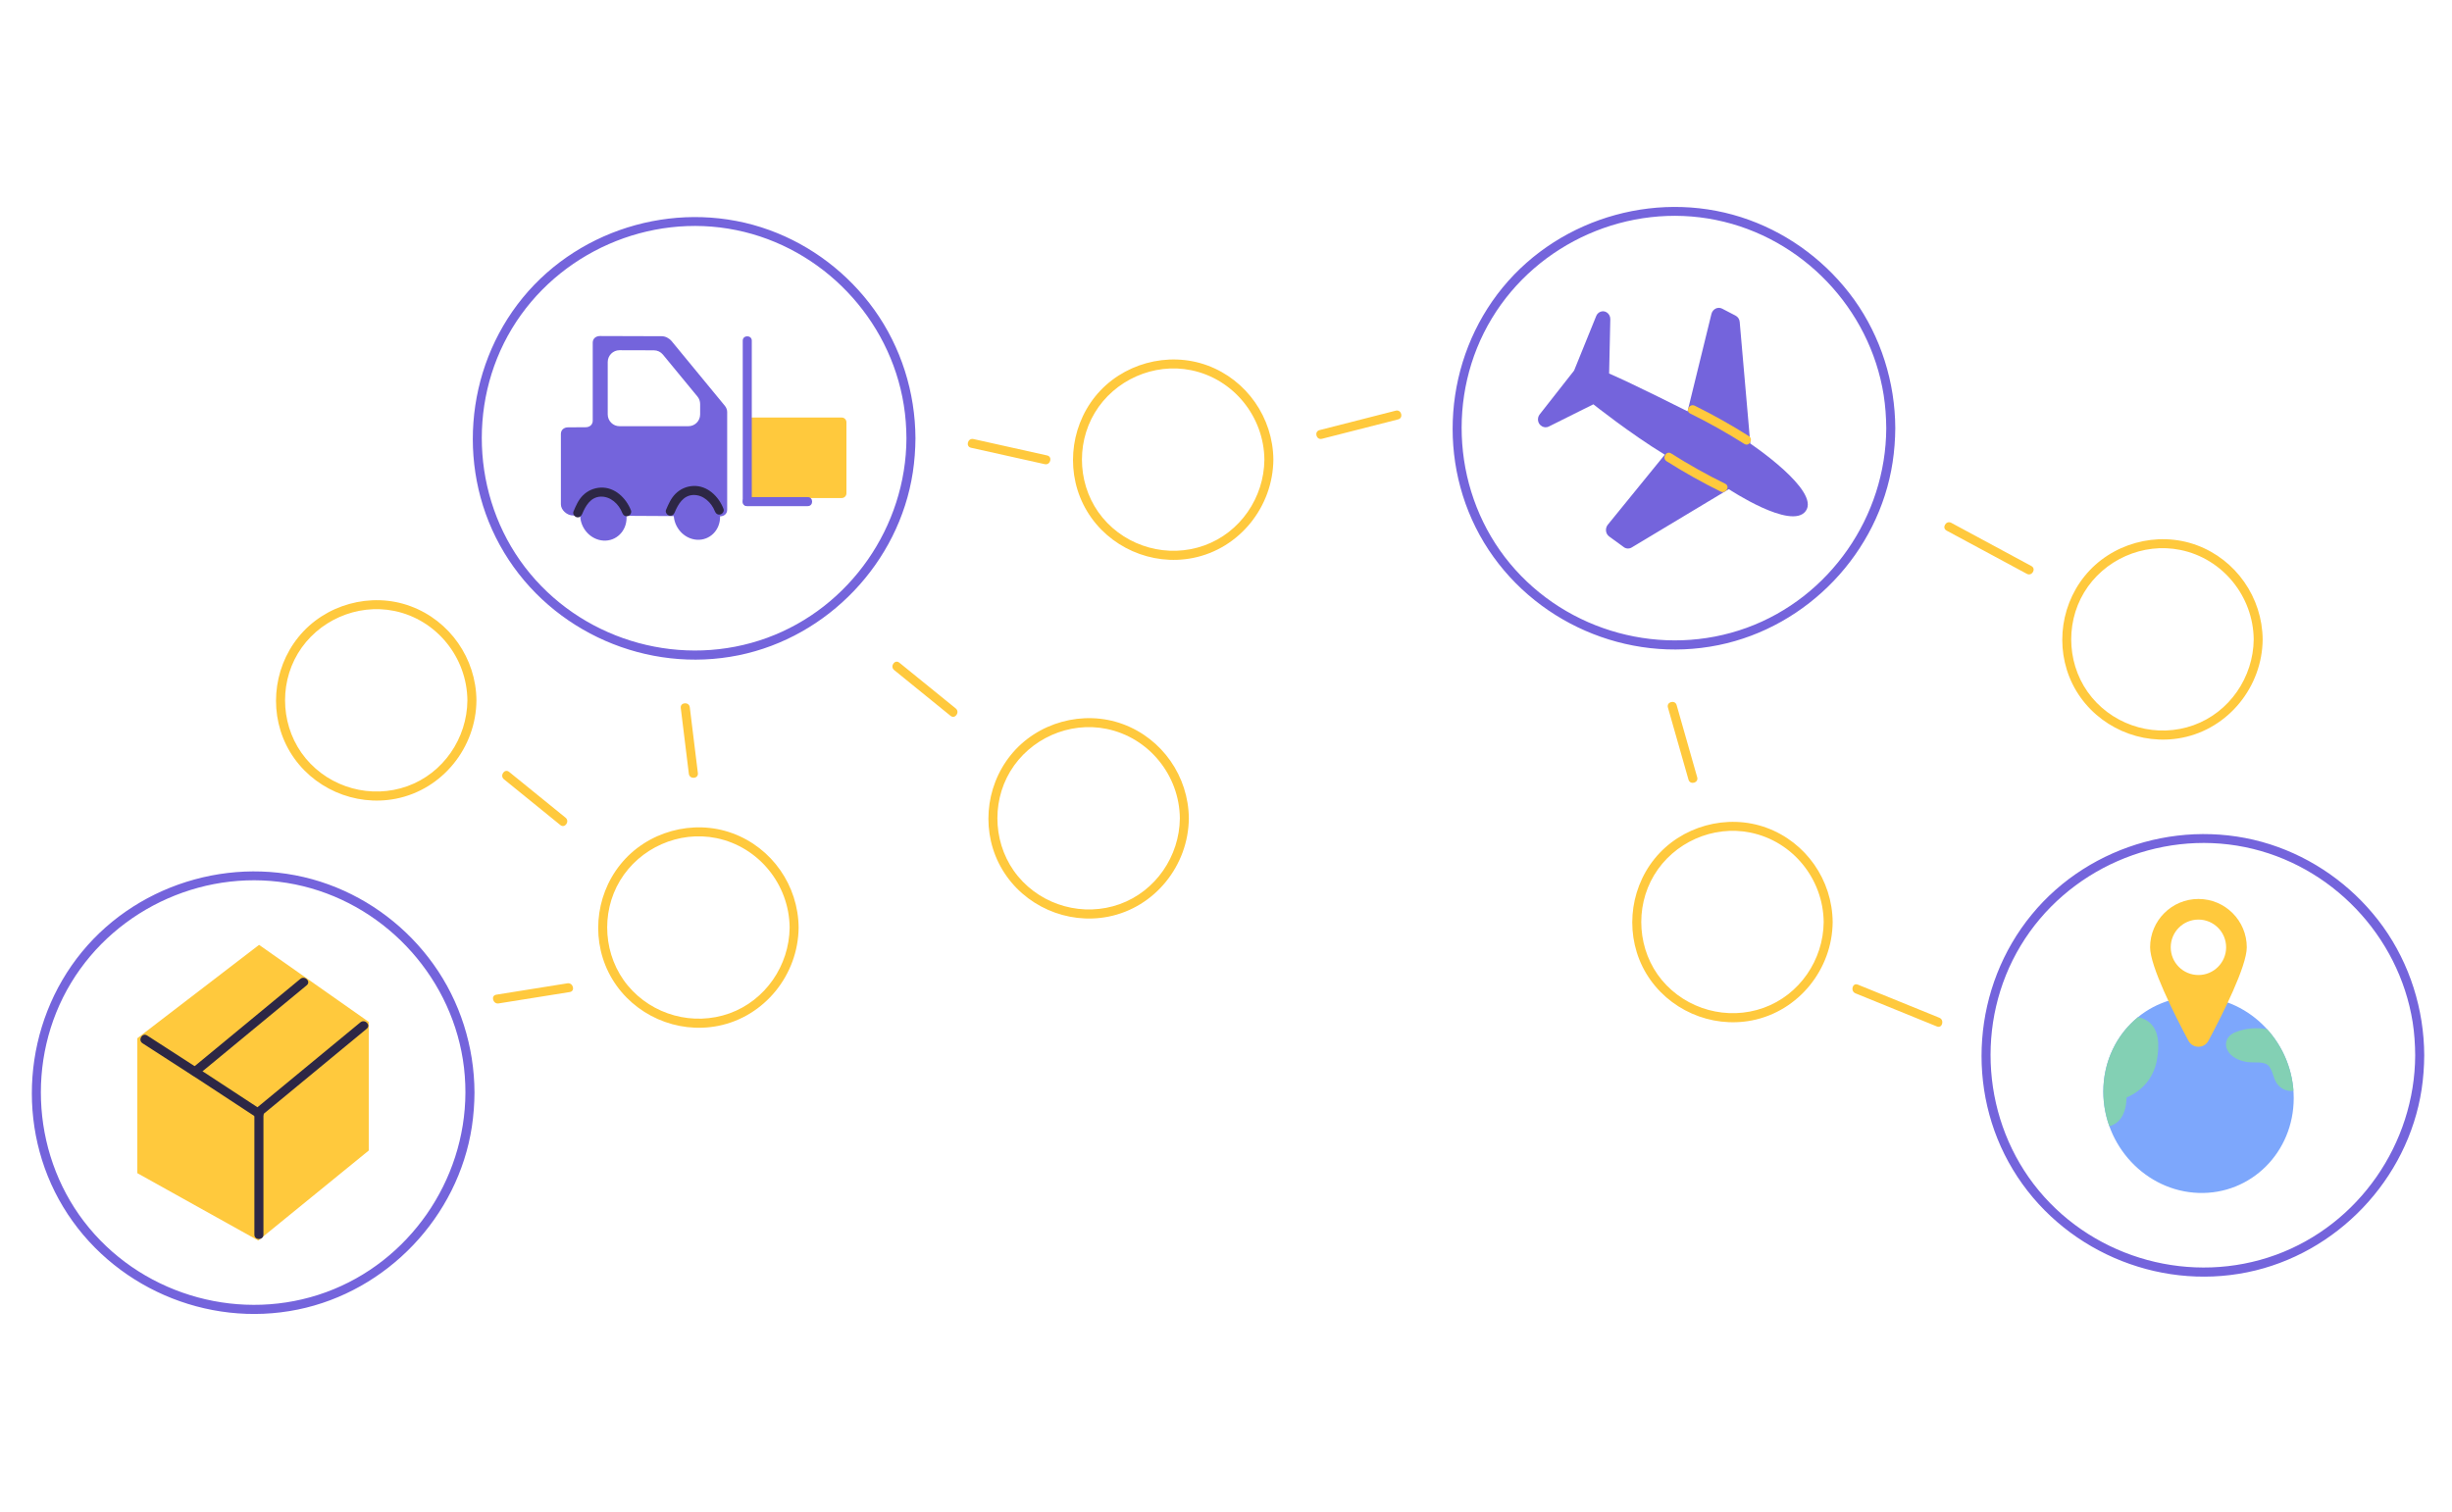 <?xml version="1.0" encoding="UTF-8"?> <svg xmlns="http://www.w3.org/2000/svg" width="154" height="95" viewBox="0 0 154 95" fill="none"><path d="M141.546 40.169C141.523 42.55 140.025 44.747 137.77 45.558C135.497 46.375 132.924 45.668 131.381 43.813C129.85 41.97 129.66 39.272 130.891 37.223C132.128 35.166 134.589 34.067 136.945 34.549C139.607 35.093 141.518 37.467 141.546 40.169C141.546 40.534 142.114 40.535 142.108 40.169C142.086 37.539 140.437 35.16 137.964 34.248C135.48 33.334 132.584 34.137 130.924 36.196C129.281 38.232 129.053 41.149 130.401 43.402C131.765 45.672 134.456 46.857 137.051 46.346C139.975 45.77 142.086 43.127 142.108 40.169C142.114 39.803 141.546 39.803 141.546 40.169Z" fill="#FFC93D"></path><path d="M114.538 57.926C114.517 60.306 113.022 62.504 110.764 63.315C108.495 64.131 105.918 63.424 104.374 61.57C102.847 59.727 102.658 57.029 103.887 54.98C105.122 52.922 107.585 51.824 109.941 52.306C112.6 52.85 114.511 55.224 114.538 57.926C114.538 58.291 115.107 58.292 115.102 57.926C115.08 55.295 113.434 52.916 110.959 52.005C108.474 51.09 105.576 51.894 103.914 53.952C102.273 55.989 102.046 58.906 103.394 61.159C104.759 63.428 107.45 64.614 110.044 64.103C112.968 63.526 115.08 60.885 115.102 57.926C115.107 57.56 114.538 57.56 114.538 57.926Z" fill="#FFC93D"></path><path d="M79.411 28.878C79.391 31.259 77.895 33.456 75.636 34.267C73.368 35.083 70.791 34.377 69.249 32.522C67.718 30.68 67.528 27.981 68.758 25.932C69.992 23.875 72.461 22.776 74.817 23.258C77.47 23.802 79.386 26.176 79.411 28.878C79.411 29.243 79.98 29.244 79.975 28.878C79.954 26.247 78.305 23.869 75.831 22.957C73.347 22.043 70.448 22.846 68.788 24.904C67.149 26.942 66.919 29.858 68.271 32.111C69.629 34.38 72.323 35.566 74.914 35.055C77.844 34.479 79.949 31.837 79.975 28.878C79.98 28.512 79.411 28.512 79.411 28.878Z" fill="#FFC93D"></path><path d="M49.594 58.272C49.57 60.653 48.074 62.849 45.818 63.661C43.547 64.477 40.971 63.77 39.431 61.916C37.902 60.072 37.71 57.375 38.939 55.325C40.177 53.268 42.639 52.17 44.995 52.652C47.653 53.196 49.57 55.569 49.594 58.272C49.594 58.637 50.163 58.638 50.158 58.272C50.139 55.641 48.49 53.263 46.014 52.351C43.528 51.436 40.631 52.239 38.972 54.298C37.328 56.335 37.099 59.252 38.451 61.505C39.814 63.774 42.505 64.96 45.101 64.449C48.026 63.872 50.134 61.23 50.158 58.272C50.163 57.906 49.594 57.906 49.594 58.272Z" fill="#FFC93D"></path><path d="M74.102 51.41C74.078 53.791 72.582 55.988 70.326 56.8C68.055 57.616 65.478 56.909 63.939 55.054C62.409 53.211 62.218 50.514 63.447 48.464C64.685 46.407 67.147 45.309 69.503 45.791C72.161 46.335 74.078 48.708 74.102 51.41C74.102 51.776 74.671 51.777 74.666 51.41C74.647 48.78 72.998 46.401 70.522 45.49C68.036 44.575 65.139 45.378 63.48 47.437C61.836 49.474 61.606 52.39 62.959 54.643C64.322 56.913 67.013 58.099 69.609 57.587C72.534 57.011 74.642 54.369 74.666 51.41C74.671 51.045 74.102 51.045 74.102 51.41Z" fill="#FFC93D"></path><path d="M29.355 44.001C29.337 46.381 27.843 48.578 25.587 49.389C23.313 50.206 20.74 49.499 19.201 47.644C17.67 45.801 17.479 43.103 18.707 41.054C19.94 38.997 22.41 37.899 24.764 38.38C27.42 38.925 29.332 41.298 29.355 44.001C29.36 44.366 29.927 44.367 29.923 44.001C29.904 41.37 28.253 38.991 25.778 38.08C23.299 37.165 20.396 37.968 18.74 40.026C17.093 42.064 16.865 44.98 18.214 47.234C19.577 49.502 22.271 50.688 24.866 50.177C27.792 49.601 29.904 46.959 29.923 44.001C29.927 43.635 29.36 43.635 29.355 44.001Z" fill="#FFC93D"></path><path d="M31.317 63.037C32.808 62.798 34.295 62.56 35.787 62.322C36.148 62.264 35.993 61.716 35.636 61.774C34.145 62.012 32.658 62.251 31.167 62.489C30.806 62.547 30.96 63.094 31.317 63.037Z" fill="#FFC93D"></path><path d="M31.652 48.957C32.832 49.915 34.013 50.873 35.194 51.832C35.479 52.062 35.802 51.595 35.517 51.366C34.336 50.408 33.156 49.449 31.975 48.491C31.69 48.26 31.367 48.727 31.652 48.957Z" fill="#FFC93D"></path><path d="M56.16 42.095C57.34 43.054 58.521 44.012 59.701 44.971C59.986 45.201 60.309 44.734 60.025 44.505C58.844 43.546 57.663 42.588 56.483 41.63C56.198 41.399 55.875 41.866 56.16 42.095Z" fill="#FFC93D"></path><path d="M42.756 44.474C42.927 45.853 43.093 47.233 43.264 48.611C43.307 48.974 43.874 48.934 43.831 48.57C43.66 47.192 43.493 45.812 43.323 44.433C43.28 44.071 42.713 44.111 42.756 44.474Z" fill="#FFC93D"></path><path d="M104.755 44.445C105.184 45.957 105.613 47.469 106.047 48.98C106.149 49.332 106.696 49.182 106.594 48.83C106.16 47.318 105.731 45.806 105.302 44.294C105.2 43.943 104.653 44.093 104.755 44.445Z" fill="#FFC93D"></path><path d="M122.258 33.334C123.936 34.239 125.619 35.144 127.297 36.049C127.62 36.223 127.905 35.733 127.582 35.559C125.904 34.654 124.227 33.749 122.549 32.844C122.225 32.671 121.935 33.161 122.258 33.334Z" fill="#FFC93D"></path><path d="M116.536 62.404C118.239 63.097 119.941 63.791 121.65 64.485C121.988 64.623 122.136 64.073 121.803 63.937C120.094 63.243 118.391 62.55 116.683 61.856C116.344 61.719 116.197 62.268 116.536 62.404Z" fill="#FFC93D"></path><path d="M65.765 28.612C64.225 28.269 62.679 27.925 61.139 27.582C60.779 27.503 60.627 28.05 60.986 28.129C62.527 28.473 64.072 28.817 65.617 29.16C65.972 29.239 66.124 28.692 65.765 28.612Z" fill="#FFC93D"></path><path d="M83.026 27.567C84.619 27.161 86.217 26.754 87.81 26.347C88.167 26.257 88.017 25.709 87.66 25.799C86.067 26.206 84.469 26.613 82.876 27.02C82.519 27.11 82.669 27.658 83.026 27.567Z" fill="#FFC93D"></path><path d="M29.231 68.643C29.213 74.18 25.696 79.274 20.478 81.178C15.215 83.1 9.183 81.456 5.606 77.152C2.021 72.843 1.566 66.54 4.462 61.747C7.349 56.971 13.072 54.448 18.547 55.562C23.949 56.663 28.206 61.115 29.07 66.556C29.181 67.246 29.231 67.945 29.231 68.643C29.231 69.008 29.801 69.009 29.801 68.643C29.792 65.758 28.9 62.912 27.213 60.564C25.577 58.281 23.273 56.522 20.63 55.561C15.159 53.569 8.834 55.306 5.142 59.805C1.451 64.309 0.95 70.831 3.97 75.826C6.995 80.829 12.971 83.438 18.699 82.271C24.308 81.129 28.772 76.445 29.636 70.785C29.742 70.076 29.797 69.361 29.801 68.643C29.801 68.278 29.231 68.277 29.231 68.643Z" fill="#7464DC"></path><path d="M8.625 65.224V73.7L16.221 77.932L23.16 72.278V64.197L16.271 59.358L8.625 65.224Z" fill="#FFC93D"></path><path d="M8.952 65.541C11.36 67.083 13.754 68.642 16.134 70.216C16.437 70.418 16.726 69.926 16.423 69.725C14.038 68.151 11.644 66.593 9.241 65.051C8.93 64.853 8.645 65.344 8.952 65.541Z" fill="#2D2745"></path><path d="M16.476 70.044C18.664 68.238 20.851 66.433 23.034 64.627C23.317 64.394 22.916 63.995 22.633 64.226C20.445 66.031 18.258 67.837 16.07 69.642C15.792 69.875 16.194 70.275 16.476 70.044Z" fill="#2D2745"></path><path d="M12.44 67.532C14.716 65.654 16.993 63.775 19.264 61.897C19.55 61.663 19.142 61.264 18.865 61.495C16.589 63.374 14.313 65.252 12.041 67.13C11.76 67.364 12.159 67.763 12.44 67.532Z" fill="#2D2745"></path><path d="M16.546 77.564C16.546 75.037 16.546 72.511 16.546 69.984C16.546 69.618 15.977 69.618 15.977 69.984C15.977 72.511 15.977 75.037 15.977 77.564C15.977 77.929 16.546 77.93 16.546 77.564Z" fill="#2D2745"></path><path d="M56.93 27.536C56.91 33.074 53.391 38.168 48.173 40.072C42.907 41.993 36.879 40.349 33.301 36.045C29.713 31.736 29.259 25.433 32.154 20.64C35.043 15.864 40.769 13.341 46.24 14.456C51.644 15.556 55.9 20.008 56.764 25.449C56.876 26.14 56.925 26.838 56.93 27.536C56.93 27.902 57.496 27.903 57.496 27.536C57.486 24.651 56.593 21.806 54.909 19.458C53.269 17.174 50.965 15.415 48.325 14.454C42.853 12.463 36.527 14.199 32.837 18.698C29.147 23.202 28.644 29.724 31.666 34.719C34.687 39.723 40.666 42.331 46.392 41.165C52 40.022 56.466 35.338 57.33 29.678C57.438 28.969 57.491 28.255 57.496 27.536C57.496 27.171 56.93 27.171 56.93 27.536Z" fill="#7464DC"></path><path d="M47.234 31.287H52.865C53.03 31.287 53.161 31.154 53.161 30.988V26.529C53.161 26.364 53.03 26.23 52.865 26.23H47.234C47.069 26.23 46.938 26.364 46.938 26.529V30.988C46.938 31.154 47.069 31.287 47.234 31.287Z" fill="#FFC93D"></path><path d="M46.924 31.796C48.193 31.796 49.462 31.796 50.73 31.796C51.098 31.796 51.098 31.228 50.73 31.228C49.462 31.228 48.193 31.228 46.924 31.228C46.556 31.228 46.556 31.796 46.924 31.796Z" fill="#7464DC"></path><path d="M43.973 26.034C43.973 26.443 43.646 26.775 43.233 26.775H38.91C38.501 26.775 38.169 26.443 38.169 26.034V22.743C38.169 22.334 38.501 22.001 38.91 22.001L41.069 22.007C41.29 22.007 41.497 22.107 41.636 22.277L43.81 24.918C43.916 25.049 43.973 25.216 43.973 25.387V26.034ZM45.517 25.483L42.18 21.428C42.021 21.241 41.785 21.122 41.559 21.122L37.684 21.11C37.414 21.11 37.227 21.28 37.227 21.524V26.429C37.227 26.679 37.035 26.849 36.756 26.84L35.703 26.846C35.424 26.837 35.227 27.008 35.227 27.258V31.685C35.227 32.037 35.606 32.386 36.001 32.386L45.214 32.438C45.483 32.44 45.671 32.27 45.671 32.026V25.878C45.671 25.747 45.618 25.605 45.517 25.483Z" fill="#7464DC"></path><path d="M46.648 21.402C46.648 24.773 46.648 28.144 46.648 31.516C46.648 31.881 47.217 31.882 47.217 31.516C47.217 28.144 47.217 24.773 47.217 21.402C47.217 21.037 46.648 21.036 46.648 21.402Z" fill="#7464DC"></path><path d="M42.312 32.296C42.312 33.136 42.966 33.858 43.769 33.908C44.571 33.958 45.225 33.317 45.225 32.476C45.225 31.636 44.571 30.914 43.769 30.864C42.966 30.814 42.312 31.455 42.312 32.296Z" fill="#7464DC"></path><path d="M36.438 32.349C36.438 33.19 37.091 33.911 37.897 33.961C38.698 34.011 39.352 33.37 39.352 32.529C39.352 31.689 38.698 30.967 37.897 30.917C37.091 30.867 36.438 31.508 36.438 32.349Z" fill="#7464DC"></path><path d="M45.442 31.971C45.144 31.19 44.428 30.487 43.538 30.53C43.111 30.55 42.721 30.724 42.418 31.028C42.135 31.313 41.981 31.675 41.827 32.04C41.769 32.181 41.894 32.353 42.029 32.39C42.192 32.434 42.317 32.333 42.375 32.191C42.591 31.673 42.909 31.123 43.538 31.097C44.163 31.073 44.683 31.566 44.899 32.121C44.952 32.264 45.087 32.363 45.245 32.319C45.385 32.282 45.5 32.114 45.442 31.971Z" fill="#2D2745"></path><path d="M39.632 32.073C39.331 31.293 38.615 30.59 37.723 30.632C37.298 30.653 36.902 30.827 36.602 31.13C36.32 31.416 36.167 31.778 36.015 32.143C35.957 32.285 36.077 32.455 36.215 32.492C36.377 32.537 36.501 32.436 36.563 32.294C36.778 31.776 37.093 31.226 37.723 31.2C38.348 31.175 38.868 31.668 39.083 32.224C39.136 32.367 39.274 32.466 39.431 32.422C39.57 32.385 39.684 32.217 39.632 32.073Z" fill="#2D2745"></path><path d="M118.468 26.9C118.446 32.437 114.932 37.531 109.714 39.435C104.448 41.356 98.42 39.713 94.841 35.408C91.256 31.099 90.797 24.796 93.695 20.004C96.582 15.227 102.307 12.705 107.779 13.82C113.18 14.919 117.44 19.372 118.305 24.813C118.413 25.503 118.462 26.201 118.468 26.9C118.468 27.265 119.035 27.266 119.035 26.9C119.024 24.015 118.132 21.169 116.451 18.821C114.807 16.538 112.504 14.779 109.86 13.817C104.394 11.826 98.069 13.563 94.376 18.062C90.683 22.565 90.186 29.087 93.203 34.083C96.23 39.086 102.205 41.695 107.93 40.528C113.542 39.386 118.008 34.702 118.868 29.042C118.976 28.332 119.03 27.618 119.035 26.9C119.035 26.535 118.468 26.534 118.468 26.9Z" fill="#7464DC"></path><path d="M100.072 25.4C100.072 25.4 102.406 27.255 104.558 28.564L100.976 32.968C100.798 33.193 100.836 33.533 101.062 33.7L101.982 34.371C102.127 34.48 102.326 34.488 102.482 34.393L108.58 30.73C108.58 30.73 112.506 33.338 113.41 32.105C114.351 30.828 109.93 27.867 109.93 27.867L109.263 20.225C109.252 20.054 109.15 19.905 109.005 19.829L108.161 19.39C107.892 19.25 107.569 19.411 107.489 19.719L105.988 25.84C105.988 25.84 102.562 24.112 101.062 23.465L101.137 20.046C101.137 19.871 101.051 19.709 100.906 19.621C100.669 19.474 100.358 19.584 100.25 19.856L98.862 23.28L96.701 26.033C96.534 26.247 96.566 26.563 96.77 26.729L96.797 26.745C96.926 26.855 97.115 26.875 97.271 26.797L100.072 25.4Z" fill="#7464DC"></path><path d="M108.356 30.391C107.186 29.817 106.053 29.18 104.958 28.485C104.648 28.288 104.365 28.779 104.67 28.975C105.77 29.671 106.903 30.307 108.068 30.882C108.394 31.043 108.682 30.553 108.356 30.391Z" fill="#FFC93D"></path><path d="M106.154 25.979C107.32 26.554 108.455 27.191 109.552 27.886C109.857 28.082 110.146 27.591 109.836 27.396C108.739 26.7 107.604 26.064 106.443 25.489C106.116 25.328 105.822 25.817 106.154 25.979Z" fill="#FFC93D"></path><path d="M151.688 66.299C151.666 71.836 148.155 76.93 142.936 78.834C137.665 80.754 131.638 79.111 128.06 74.807C124.476 70.498 124.016 64.195 126.913 59.402C129.798 54.626 135.529 52.103 141.004 53.218C146.4 54.318 150.66 58.77 151.529 64.211C151.637 64.901 151.683 65.6 151.688 66.299C151.688 66.664 152.256 66.664 152.256 66.299C152.245 63.413 151.353 60.567 149.672 58.219C148.03 55.937 145.724 54.177 143.083 53.216C137.613 51.224 131.286 52.962 127.6 57.46C123.902 61.964 123.402 68.486 126.424 73.481C129.446 78.485 135.427 81.093 141.152 79.926C146.758 78.785 151.228 74.101 152.092 68.441C152.199 67.731 152.251 67.016 152.256 66.299C152.256 65.933 151.688 65.932 151.688 66.299Z" fill="#7464DC"></path><path d="M144.059 68.986C144.059 72.388 141.379 75.055 138.08 74.942C134.781 74.83 132.102 71.981 132.102 68.578C132.102 65.176 134.781 62.51 138.08 62.622C141.379 62.735 144.059 65.584 144.059 68.986Z" fill="#7DA7FC"></path><path d="M134.857 64.128C134.679 64.011 134.483 63.943 134.277 63.9C132.944 64.985 132.102 66.664 132.102 68.578C132.102 69.338 132.235 70.071 132.481 70.753C132.927 70.639 133.53 70.222 133.563 68.947C134.662 68.473 135.281 67.601 135.465 66.601C135.616 65.752 135.66 64.647 134.857 64.128Z" fill="#83D0B4"></path><path d="M142.389 64.658C141.741 64.54 141.026 64.586 140.384 64.851C139.827 65.079 139.681 65.579 139.906 65.992C140.114 66.395 140.615 66.635 141.122 66.716C141.595 66.795 142.259 66.622 142.535 67.022C142.783 67.371 142.783 67.825 143.07 68.157C143.301 68.412 143.661 68.587 144.044 68.528C143.937 67.046 143.329 65.694 142.389 64.658Z" fill="#83D0B4"></path><path d="M138.075 61.253C137.11 61.253 136.335 60.473 136.335 59.512C136.335 58.55 137.11 57.77 138.075 57.77C139.034 57.77 139.814 58.55 139.814 59.512C139.814 60.473 139.034 61.253 138.075 61.253ZM138.075 56.475C136.397 56.475 135.039 57.835 135.039 59.512C135.039 60.697 136.554 63.714 137.446 65.382C137.716 65.886 138.434 65.886 138.703 65.382C139.596 63.714 141.111 60.697 141.111 59.512C141.111 57.835 139.753 56.475 138.075 56.475Z" fill="#FFC93D"></path></svg> 